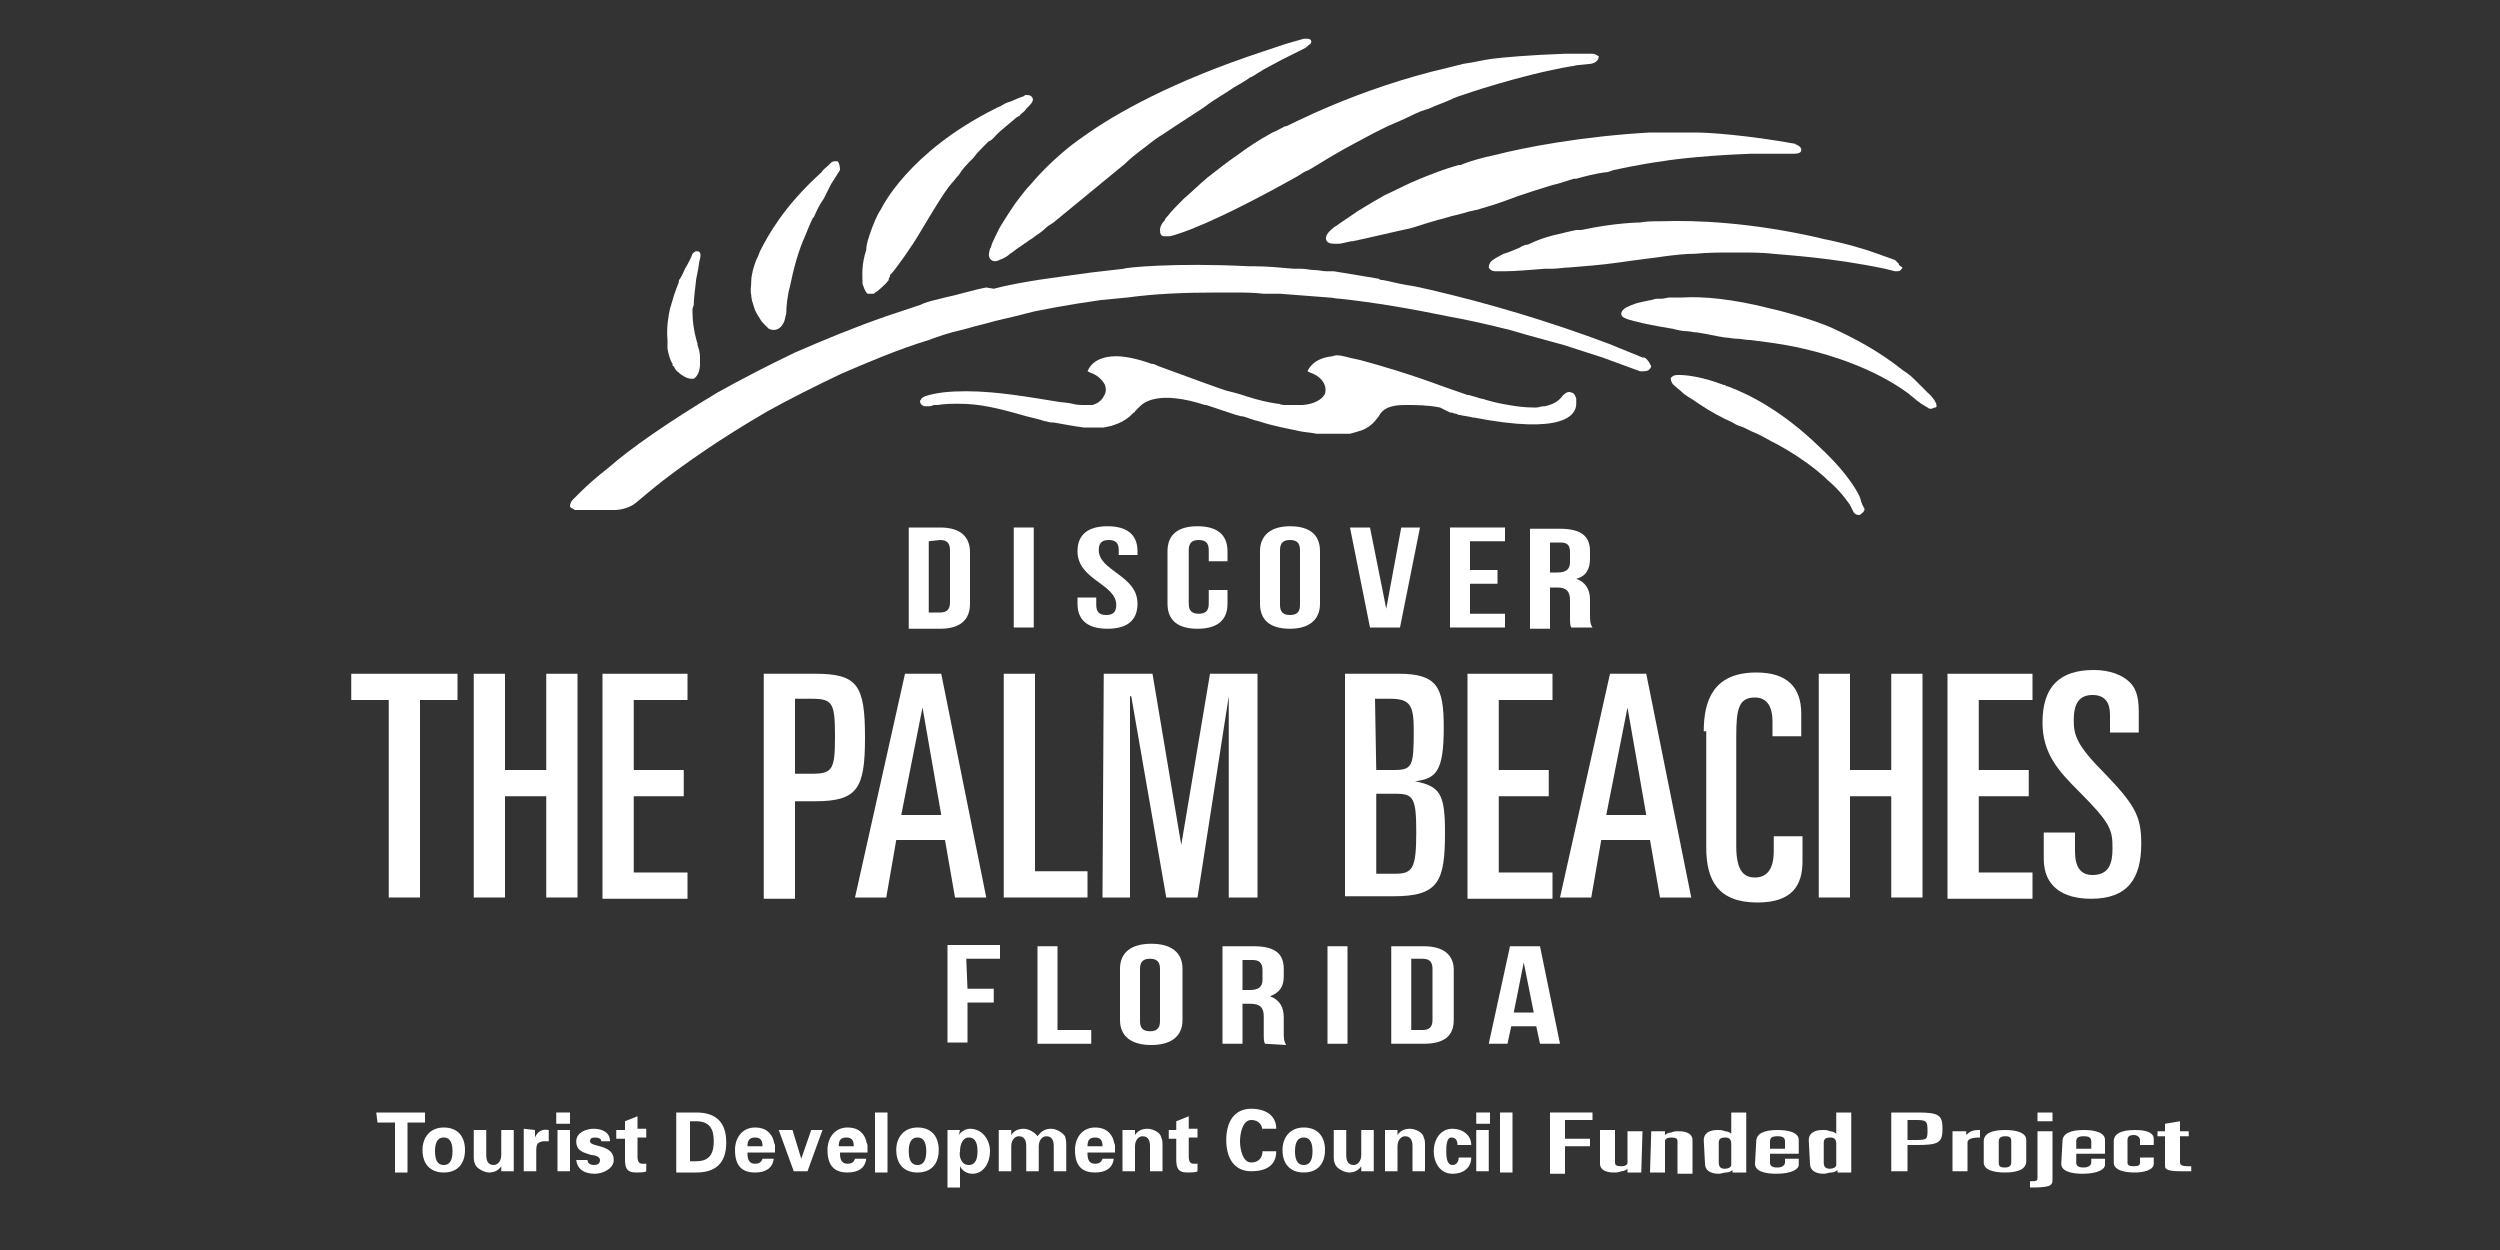 <?xml version="1.0" encoding="UTF-8"?> <!-- Generator: Adobe Illustrator 22.0.1, SVG Export Plug-In . SVG Version: 6.00 Build 0) --> <svg xmlns="http://www.w3.org/2000/svg" xmlns:xlink="http://www.w3.org/1999/xlink" id="Layer_1" x="0px" y="0px" viewBox="0 0 200 100" style="enable-background:new 0 0 200 100;" xml:space="preserve"><rect x="0" y="0" width="200" height="100" fill="#333333" stroke="none"/> <style type="text/css"> .st0{fill:#FFFFFF;} </style> <path class="st0" d="M55.5,24.4c0-0.5,0.1-1.2,0.2-2.1l0.1-0.5c0.1-0.4,0.1-0.8,0.2-1.1c0.1-0.4,0-0.6-0.2-0.6h-0.1 c-0.1,0-0.2,0.1-0.3,0.2l0,0c-0.1,0.3-0.3,0.7-0.6,1.2c-0.1,0.2-0.2,0.5-0.4,0.8c-0.1,0.1-0.1,0.2-0.1,0.3c-0.3,0.7-0.5,1.4-0.7,2.1 c-0.1,0.4-0.3,1.5-0.2,2.5c0,0.1,0,0.2,0,0.4v0.1c0,0.1,0,0.1,0,0.2c0.1,0.5,0.2,0.9,0.4,1.2v0.1c0,0,0,0.1,0.1,0.1 c0.1,0.2,0.2,0.4,0.4,0.5l0.1,0.1c0,0,0.5,0.4,0.9,0.4l0,0c0.1,0,0.1,0,0.2,0c0.3-0.2,0.5-0.6,0.5-1.2c0-0.2,0-0.3,0-0.5 c0-0.4-0.1-0.7-0.2-1l0,0v-0.1c0,0-0.4-1.2-0.4-2.5c0-0.1,0-0.2,0-0.3L55.5,24.4z"></path> <g> <path class="st0" d="M72.7,42.2h2.5c1.6,0,2.4,0.7,2.4,2v4.1c0,1.3-0.8,2-2.4,2h-2.5V42.2z M74.3,43.3V49h0.9 c0.5,0,0.8-0.2,0.8-0.8V44c0-0.6-0.3-0.8-0.8-0.8L74.3,43.3L74.3,43.3z"></path> <path class="st0" d="M81.1,42.2h1.6v8h-1.6V42.2z"></path> <path class="st0" d="M88.6,42.1c1.6,0,2.4,0.7,2.4,2v0.3h-1.5V44c0-0.6-0.3-0.8-0.8-0.8s-0.8,0.2-0.8,0.8c0,1.7,3.1,2,3.1,4.3 c0,1.3-0.8,2-2.4,2s-2.4-0.7-2.4-2v-0.5h1.5v0.6c0,0.6,0.3,0.8,0.8,0.8s0.8-0.2,0.8-0.8c0-1.7-3.1-2-3.1-4.3 C86.2,42.8,87,42.1,88.6,42.1z"></path> <path class="st0" d="M98.2,47.2v1.1c0,1.3-0.8,2-2.4,2s-2.4-0.7-2.4-2v-4.2c0-1.3,0.8-2,2.4-2s2.4,0.7,2.4,2v0.8h-1.5V44 c0-0.6-0.3-0.8-0.8-0.8s-0.8,0.2-0.8,0.8v4.3c0,0.6,0.3,0.8,0.8,0.8s0.8-0.2,0.8-0.8v-1.1H98.2z"></path> <path class="st0" d="M100.8,44.1c0-1.3,0.9-2,2.4-2c1.6,0,2.4,0.7,2.4,2v4.2c0,1.3-0.9,2-2.4,2c-1.6,0-2.4-0.7-2.4-2V44.1z M102.4,48.4c0,0.6,0.3,0.8,0.8,0.8s0.8-0.2,0.8-0.8V44c0-0.6-0.3-0.8-0.8-0.8s-0.8,0.2-0.8,0.8V48.4z"></path> <path class="st0" d="M110.9,48.7l1.2-6.5h1.5l-1.6,8h-2.4l-1.6-8h1.6L110.9,48.7z"></path> <path class="st0" d="M117.6,45.6h2.2v1.1h-2.2v2.4h2.8v1.1H116v-8h4.4v1.1h-2.8V45.6z"></path> <path class="st0" d="M125.7,50.2c-0.1-0.2-0.1-0.3-0.1-1V48c0-0.7-0.3-1-1-1H124v3.3h-1.6v-8h2.4c1.7,0,2.4,0.6,2.4,1.8v0.6 c0,0.8-0.3,1.4-1.1,1.6c0.8,0.3,1.1,0.9,1.1,1.7v1.2c0,0.4,0,0.7,0.2,1C127.4,50.2,125.7,50.2,125.7,50.2z M124,43.3v2.5h0.6 c0.6,0,1-0.2,1-0.8v-0.8c0-0.6-0.2-0.8-0.8-0.8H124V43.3z"></path> </g> <g> <path class="st0" d="M77.4,79.1h2.1v1.1h-2.1v3.2h-1.6v-7.8H80v1.1h-2.7L77.4,79.1L77.4,79.1z"></path> <path class="st0" d="M83,75.7h1.6v6.7h2.7v1.1H83V75.7z"></path> <path class="st0" d="M89.6,77.5c0-1.3,0.9-2,2.5-2s2.5,0.7,2.5,2v4.1c0,1.3-0.9,2-2.5,2s-2.5-0.7-2.5-2V77.5z M91.2,81.7 c0,0.6,0.3,0.8,0.8,0.8s0.8-0.2,0.8-0.8v-4.2c0-0.6-0.3-0.8-0.8-0.8s-0.8,0.2-0.8,0.8V81.7z"></path> <path class="st0" d="M101.2,83.5c-0.1-0.2-0.1-0.3-0.1-1v-1.2c0-0.7-0.3-1-1.1-1h-0.6v3.2h-1.6v-7.8h2.5c1.7,0,2.4,0.6,2.4,1.8v0.6 c0,0.8-0.3,1.3-1.1,1.6c0.8,0.3,1.1,0.9,1.1,1.7v1.2c0,0.4,0,0.7,0.2,1L101.2,83.5L101.2,83.5z M99.4,76.8v2.4h0.6 c0.6,0,1-0.2,1-0.8v-0.8c0-0.6-0.3-0.8-0.8-0.8C100.2,76.8,99.4,76.8,99.4,76.8z"></path> <path class="st0" d="M106.2,75.7h1.6v7.8h-1.6V75.7z"></path> <path class="st0" d="M111.3,75.7h2.6c1.6,0,2.4,0.7,2.4,1.9v4c0,1.3-0.8,1.9-2.4,1.9h-2.6V75.7z M112.9,76.8v5.6h0.9 c0.5,0,0.8-0.2,0.8-0.8v-4.1c0-0.6-0.3-0.8-0.8-0.8h-0.9V76.8z"></path> <path class="st0" d="M124.8,83.5h-1.6l-0.3-1.4h-2l-0.3,1.4h-1.5l1.7-7.8h2.4L124.8,83.5z M121.1,81h1.6l-0.8-4L121.1,81z"></path> </g> <g> <path class="st0" d="M28.2,53.9h8.4V56h-3v15.8h-2.5V56h-3v-2.1H28.2z"></path> <path class="st0" d="M37.9,53.9h2.5v7.7h3.3v-7.7h2.5v17.9h-2.5v-8.1h-3.3v8.1h-2.5V53.9z"></path> <path class="st0" d="M48.2,53.9H55V56h-4.3v5.6h4v2.1h-4v6.1H55v2.1h-6.8V53.9z"></path> <path class="st0" d="M61.1,53.9h4.1c3.4,0,4,0.9,4,5.1c0,4.1-0.6,5.1-4,5.1h-1.6v7.8h-2.5V53.9z M63.6,61.9h1.3 c1.7,0,1.9-0.3,1.9-3s-0.2-3-1.9-3h-1.3C63.6,55.9,63.6,61.9,63.6,61.9z"></path> <path class="st0" d="M72.4,53.9h2.9l3.6,17.9h-2.5l-0.8-4.6h-3.9l-0.8,4.6h-2.5L72.4,53.9z M72.1,65.2h3.2l-1.5-8.6l0,0L72.1,65.2z "></path> <path class="st0" d="M80.3,53.9h2.5v15.8H87v2.1h-6.7V53.9z"></path> <path class="st0" d="M88.3,53.9h3.9l2.3,13.7l0,0l2.3-13.7h3.8v17.9h-2.3V55.7l0,0l-2.5,16.1h-2.5l-2.8-16.1h-0.1v16.1h-2.2 L88.3,53.9L88.3,53.9z"></path> <path class="st0" d="M107.6,53.9h4.3c3.1,0,3.6,1.1,3.6,4.3c0,3.5-0.6,4.1-2.3,4.3l0,0c2,0.4,2.4,1,2.4,4.1c0,3.9-0.5,5.1-4.1,5.1 h-3.9V53.9z M110.1,61.6h1.4c1.5,0,1.6-0.3,1.6-3.2c0-2-0.3-2.5-1.9-2.5H110L110.1,61.6L110.1,61.6z M110.1,69.9h1.5 c1.4,0,1.7-0.4,1.7-3.3c0-2.7-0.2-3.1-1.6-3.1h-1.6V69.9z"></path> <path class="st0" d="M117.4,53.9h6.8V56h-4.3v5.6h4v2.1h-4v6.1h4.3v2.1h-6.8V53.9z"></path> <path class="st0" d="M128.8,53.9h2.9l3.6,17.9h-2.5l-0.8-4.6h-3.9l-0.8,4.6h-2.5L128.8,53.9z M128.5,65.2h3.2l-1.5-8.6l0,0 L128.5,65.2z"></path> <path class="st0" d="M136.3,58.5c0-2.5,0.8-4.7,4.2-4.7c2.5,0,3.6,1.2,3.6,3.3v1.8h-2.3v-1.2c0-1.1-0.4-1.9-1.4-1.9 c-1.3,0-1.5,0.9-1.5,3.1v8.8c0,2.1,0.7,2.5,1.5,2.5c0.9,0,1.5-0.6,1.5-2.1v-1.2h2.3v2c0,1.9-0.8,3.3-3.6,3.3 c-3.1,0-4.1-1.7-4.1-4.4v-9.3C136.5,58.5,136.3,58.5,136.3,58.5z"></path> <path class="st0" d="M145.5,53.9h2.5v7.7h3.3v-7.7h2.5v17.9h-2.5v-8.1H148v8.1h-2.5V53.9z"></path> <path class="st0" d="M155.8,53.9h6.8V56h-4.3v5.6h4v2.1h-4v6.1h4.3v2.1h-6.8V53.9z"></path> <path class="st0" d="M163.5,66.6h2.5v1.5c0,1.2,0.4,1.9,1.4,1.9c1.3,0,1.6-0.9,1.6-2.1c0-1.5-0.1-2-2.7-4.6c-1.6-1.6-2.9-3-2.9-5.5 c0-2.9,1.4-4.2,4.1-4.2c1.3,0,2.3,0.4,2.9,1c0.4,0.4,0.7,1,0.7,2.3v1.7h-2.3v-1.4c0-1-0.4-1.6-1.4-1.6s-1.5,0.6-1.5,2 c0,1.2,0.2,2,2.5,4.3c2.4,2.5,2.9,3.4,2.9,5.6c0,2.8-1.1,4.4-4,4.4c-2.3,0-3.8-1-3.8-3.2V66.6z"></path> </g> <path class="st0" d="M126.1,32.1c0-0.1,0-0.1,0-0.2c-0.1-0.4-0.3-0.5-0.4-0.5c-0.4-0.2-0.8,0.4-0.8,0.4c-0.1,0.1-0.4,0.5-1.3,0.7 h-0.1c-0.2,0-0.4,0.1-0.6,0.1h-0.1c0,0,0,0-0.1,0c-0.7,0-1.5-0.1-2-0.2c-0.6-0.1-1.1-0.2-1.8-0.4c-0.2-0.1-0.5-0.1-0.7-0.2l-0.7-0.2 c0,0,0,0-0.1,0l-2-0.7l0,0c-2.7-1-5.1-1.7-6.6-2.1c-0.5-0.1-0.9-0.2-1.3-0.3c-0.4-0.1-0.7-0.1-0.9,0c-0.9,0.1-1.5,0.4-1.9,1 l-0.1,0.2l0.2,0.1c0.9,0.3,1.4,1,1.2,1.7c-0.1,0.2-0.5,0.8-1.8,0.9H104h-0.8c-0.1,0-0.2,0-0.3,0c-0.2,0-0.4,0-0.6-0.1h-0.1 c-0.7-0.1-1.6-0.3-2.5-0.6c-0.3-0.1-0.6-0.2-1-0.3l-0.4-0.1c-0.2,0-3.4-1.2-5.6-2c-0.2-0.1-0.4-0.2-0.6-0.2l0,0 c-1.1-0.4-2.1-0.6-2.8-0.6c-1,0-1.8,0.3-2.2,1L87,29.7l0.2,0.1c0.6,0.2,1,0.6,1.2,1c0.1,0.3,0.1,0.6-0.1,0.9c0,0-0.2,0.5-0.9,0.7 l0,0c-0.1,0-0.1,0-0.2,0s-0.3,0-0.4,0c-0.3,0-0.7,0-1-0.1c-0.4-0.1-0.9-0.1-1.4-0.2c-1.9-0.3-4.6-0.8-7.1-0.8 c-1.3,0-2.4,0.1-3.3,0.4c-0.2,0.1-0.3,0.2-0.3,0.2l0,0c0,0.1-0.1,0.1-0.1,0.2c0,0.2,0.2,0.4,0.4,0.4h0.2l0,0h0.1 c0.1,0,0.2,0,0.4-0.1c0.1,0,0.1,0,0.2,0H75c0.6-0.1,1.2-0.1,1.7-0.1c1.6,0,3,0.3,5.4,1c0.4,0.1,0.9,0.2,1.5,0.4h0.1l0,0 c0,0,0.2,0.1,0.5,0.1h0.1c0.6,0.1,1.6,0.3,2.4,0.4l0,0c0.1,0,0.2,0,0.3,0l0,0c0,0,0,0,0.1,0s0.1,0,0.2,0h0.1l0,0c0.2,0,0.5,0,0.7,0 c0.1,0,0.1,0,0.2,0c0.4-0.1,0.6-0.1,0.8-0.2c0.1,0,0.2-0.1,0.3-0.1c0.5-0.2,0.9-0.5,1.1-0.7l0.2-0.2c0,0,0.1,0,0.1-0.1l0,0l0.4-0.4 c0.3-0.3,1.5-1.3,5.2-0.1l0,0h0.1l0,0l2.4,0.8l0,0c0.1,0,0.3,0.1,0.4,0.1h0.1c0.4,0.1,0.8,0.3,1.3,0.4c1.2,0.4,2.4,0.6,3.3,0.8 c0.5,0.1,0.9,0.1,1.3,0.2h0.6c0.5,0,1.1,0,1.7,0c0.1,0,0.3,0,0.4,0l0,0c0.4-0.1,0.7-0.2,1-0.3c0.7-0.3,1-0.7,1.3-1.1 c0.3-0.6,0.9-0.9,2.1-0.9c0.9,0,1.8,0,2.8,0.2L116,33c0,0,0,0,0.1,0s0.2,0.1,0.4,0.1l0.2,0.1h0.1c0.4,0.1,0.7,0.1,1,0.2h0.1l0,0 c7.2,1.4,8.2-0.2,8.2-1.1l0,0C126.1,32.2,126.1,32.2,126.1,32.1z"></path> <path class="st0" d="M127.9,4.5C127.9,4.5,127.8,4.4,127.9,4.5c-0.2-0.1-0.3-0.2-0.5-0.2h-0.1c-0.7,0-1.4,0-2.1,0 c-2.9,0.1-5,0.3-5.8,0.4s-1.5,0.3-2.3,0.4c-0.4,0.1-0.8,0.2-1.2,0.3c-7.4,1.7-12.9,4.7-13,4.7h-0.1c-0.4,0.2-0.7,0.4-1,0.5 c-1.1,0.6-2,1.2-2.8,1.8c-0.9,0.6-1.6,1.2-2.4,1.8c-0.6,0.5-1.2,1.1-1.9,1.7c-0.5,0.5-1,1-1.3,1.4c-0.1,0.1-0.2,0.2-0.2,0.3 c-0.2,0.2-0.4,0.5-0.4,0.8c0,0.1,0,0.3,0.1,0.4l0,0c0.1,0.1,0.1,0.1,0.3,0.1l0,0h0.1l0,0c0.1,0,0.2,0,0.3,0c0.8-0.2,3.4-1,10.2-4.8 c0.3-0.2,0.6-0.4,0.9-0.5c0.7-0.4,1.3-0.8,2-1.2c1-0.6,2-1.1,3.1-1.7c0.4-0.2,0.8-0.4,1.2-0.6c0.7-0.3,1.4-0.6,2-0.9 c0.4-0.2,0.9-0.4,1.3-0.5c0.6-0.3,1.3-0.5,1.9-0.8c0.2-0.1,0.5-0.2,0.8-0.3c0,0,4.6-1.6,8.7-2.3c0.2,0,0.4-0.1,0.6-0.1l1-0.1 C127.3,5.1,127.9,5,127.9,4.5C127.9,4.6,127.9,4.5,127.9,4.5L127.9,4.5z"></path> <path class="st0" d="M144.1,11.9C144.1,11.9,144,11.9,144.1,11.9c-0.1-0.2-0.2-0.2-0.3-0.3c-0.1,0-0.2-0.1-0.2-0.1l0,0 c-3.9-0.7-6.9-0.9-8-0.9c-0.7,0-1.4,0-2.1,0h-0.3c-0.4,0-0.8,0-1.2,0c-5.4,0.3-10.1,1.2-12.4,1.8l0,0c-1,0.2-2,0.5-2.5,0.7l0,0 c-0.1,0-0.2,0.1-0.2,0.1l0,0l0,0c-0.1,0-0.2,0-0.2,0l0,0c-1.1,0.3-2.1,0.7-3.1,1.1c-1,0.4-1.9,0.9-2.8,1.3c-0.7,0.4-1.4,0.8-2.2,1.3 c-0.7,0.5-1.2,0.8-1.6,1.1c-0.1,0.1-0.2,0.1-0.3,0.2c-0.5,0.4-0.7,0.7-0.6,1s0.5,0.3,0.8,0.3c0,0,0.1,0,0.2,0c0.2,0,0.5-0.1,1-0.2 l0,0c0,0,0,0,0.1,0c1-0.2,2.2-0.5,4-0.9c0.6-0.1,1.2-0.3,1.8-0.5c0.3-0.1,0.7-0.2,1-0.3c0.5-0.1,1-0.3,1.5-0.4 c0.4-0.1,0.8-0.2,1.1-0.3c0.2,0,0.3-0.1,0.5-0.1c0.3-0.1,0.7-0.2,1-0.3c0.7-0.2,1.5-0.5,2.3-0.8c0.9-0.3,1.8-0.6,2.8-0.9 c0.1,0,1.1-0.3,1.7-0.5l0,0c0.1,0,0.1,0,0.2,0c0.7-0.2,1.5-0.4,2.2-0.5c0.3,0,0.5-0.1,0.8-0.2l0,0c0,0,2.3-0.5,3.9-0.7 c1.1-0.2,4.1-0.5,7.1-0.6c0.6,0,1.1,0,1.7,0c0.2,0,0.4,0,0.6,0h1.1c0.4,0,0.6-0.1,0.6-0.3C144.1,12,144.1,12,144.1,11.9L144.1,11.9z "></path> <path class="st0" d="M151.9,21.1L151.9,21.1l-0.1-0.1c-0.1-0.1-0.1-0.1-0.2-0.2l-1.4-0.5c-0.8-0.3-2.4-0.8-4.4-1.2l-0.4-0.1 c-5.3-1.2-9.7-1.4-12.5-1.3c-0.6,0-1.2,0-1.7,0.1l0,0c0,0-1.9,0-4.7,0.6l0,0c-0.1,0-0.1,0-0.2,0s-0.2,0-0.2,0l0,0 c-0.5,0.1-0.9,0.2-1.3,0.3l0,0l0,0c-1.4,0.3-2.2,0.7-2.2,0.7l0,0c-0.2,0.1-0.4,0.2-0.6,0.2c-0.2,0.1-0.3,0.1-0.4,0.2 c-0.5,0.2-0.9,0.4-1.3,0.5c-0.6,0.3-0.9,0.5-1,0.6s-0.2,0.3-0.2,0.5c0.1,0.2,0.3,0.3,0.5,0.3c0.1,0,0.3,0,0.8,0 c0.8,0,1.9-0.1,3.2-0.2h0.6c0.4,0,0.9-0.1,1.3-0.1c1.2-0.1,2.6-0.2,4-0.4c0.7-0.1,1.4-0.2,2.2-0.3l0.8-0.1l0.7-0.1 c0.8-0.1,1.6-0.2,2.4-0.2c1-0.1,2.1-0.1,3.1-0.1c0.3,0,0.6,0,0.9,0l0,0c0,0,1.5,0,2.2,0.1c1,0.1,4.7,0.3,9,1.2l0.8,0.2 c0.1,0,0.1,0,0.2,0c0.2,0,0.3-0.1,0.4-0.3C151.9,21.2,151.9,21.2,151.9,21.1z"></path> <path class="st0" d="M154.9,32.3L154.9,32.3c-0.2-0.5-0.7-0.9-0.7-0.9l0,0c-0.3-0.3-0.7-0.7-1.1-1.1c-0.3-0.3-0.6-0.5-0.9-0.7l0,0 l0,0c-2-1.6-4-2.6-5.5-3.3l0,0c-1.7-0.8-4.9-1.6-5-1.6l0,0c-3.1-0.8-5.5-1-7.1-0.9c-0.3,0-0.6,0-1,0c-0.2,0-0.5,0.1-0.7,0.1 c-0.1,0-0.1,0-0.2,0c-0.1,0-0.1,0-0.2,0c-0.1,0-0.3,0.1-0.4,0.1c-0.5,0.1-1,0.2-1.3,0.3l0,0c-0.3,0.1-0.5,0.2-0.7,0.3 c-0.2,0.1-0.4,0.3-0.4,0.5c0,0.3,0.4,0.4,0.7,0.5c0.1,0,0.3,0.1,0.4,0.1c0.7,0.2,1.8,0.4,3,0.6c0.4,0.1,0.8,0.2,1.2,0.2 c0.2,0,0.5,0.1,0.8,0.1c0.7,0.1,1.5,0.3,2.2,0.4c0.3,0,0.6,0.1,1,0.1c0.3,0,0.6,0.1,1,0.1l0,0c0,0,2.7,0.3,4.3,0.7 c2.2,0.5,5.7,1.6,8.4,3.6c0.2,0.2,0.4,0.3,0.6,0.5c0.1,0.1,0.3,0.2,0.4,0.3l0.5,0.3c0.1,0.1,0.2,0.1,0.3,0.1s0.2-0.1,0.3-0.1 C155,32.6,154.9,32.4,154.9,32.3z"></path> <path class="st0" d="M149.1,40.6l-0.1-0.2c0,0-0.1-0.2-0.2-0.6l0,0c0,0-0.6-1.6-3.3-4.1l0,0c-2.8-2.7-5.4-4.1-7.3-4.8l0,0 c-0.1,0-0.1,0-0.2-0.1h-0.1c-1.8-0.7-3.1-0.8-3.5-0.8c0,0,0,0-0.1,0h-0.1c-0.3,0-0.4,0.1-0.5,0.2s0,0.3,0.1,0.5l0.1,0.1 c0.2,0.2,0.5,0.4,0.8,0.7c0.4,0.3,0.8,0.5,1.2,0.8c0.9,0.6,1.8,1.1,2.7,1.5c0.3,0.2,0.6,0.3,0.9,0.4c0.2,0.1,0.4,0.2,0.6,0.3 c0.5,0.2,0.9,0.4,1.6,0.8c0,0,2.3,1.1,4.3,2.9c0.1,0.1,0.1,0.1,0.2,0.2l0,0c1.1,0.9,1.8,2,1.8,2l0,0c0,0.1,0.1,0.1,0.1,0.2l0.2,0.4 c0.1,0.1,0.2,0.2,0.4,0.2c0.1,0,0.1,0,0.2-0.1C149.2,40.9,149.2,40.7,149.1,40.6z"></path> <path class="st0" d="M67,12.9c-0.1,0-0.1,0-0.2,0c-0.2,0-0.3,0.1-0.3,0.1l-0.2,0.2c-0.2,0.2-0.4,0.3-0.6,0.6c-3,2.7-4.3,5.1-4.9,6.3 l0,0l0,0c-0.1,0.3-0.2,0.5-0.3,0.7c-0.2,0.5-0.4,1.2-0.4,1.7l0,0c0,0.4-0.1,0.8,0,1.1c0,0.3,0.1,0.6,0.2,0.9c0.1,0.4,0.3,0.7,0.5,1 c0.1,0.2,0.2,0.3,0.4,0.5c0,0,0.2,0.2,0.3,0.3c0.2,0.1,0.8,0.3,1.2-0.5c0.1-0.2,0.1-0.4,0.2-0.7c0-0.6,0.1-1.5,0.3-2.2 c0.3-1.5,0.7-2.9,1.2-4c0.2-0.5,0.4-1,0.6-1.4c0,0,0-0.1,0.1-0.1c0.2-0.5,0.5-1.1,0.8-1.5c0.1-0.2,0.2-0.4,0.3-0.6 c0.1-0.2,0.2-0.4,0.3-0.6c0.1-0.1,0.1-0.2,0.2-0.3l0.5-0.8C67.2,13.2,67.1,13,67,12.9z"></path> <path class="st0" d="M79.7,10.8L79.7,10.8L79.7,10.8c0.1-0.1,0.1-0.1,0.1-0.1c0.2-0.2,0.8-0.7,1.4-1.2l0.1-0.1 c0.1,0,0.1-0.1,0.2-0.1c0,0,0.1,0,0.1-0.1C81.8,9,82,8.9,82.1,8.7l0.2-0.2c0.4-0.4,0.4-0.6,0.2-0.8c-0.1-0.1-0.3-0.1-0.4-0.1 s-0.1,0-0.2,0.1l-0.3,0.1c-0.3,0.1-0.6,0.3-1,0.4c-0.3,0.1-0.5,0.3-0.8,0.4c-0.1,0-0.1,0.1-0.2,0.1c-7,3.5-9.1,8-9.1,8 c-0.4,0.6-0.6,1.2-0.8,1.7c-0.2,0.6-0.4,1.1-0.4,1.6c-0.4,1.2-0.3,2-0.3,2.6v0.1c0.1,0.3,0.2,0.6,0.4,0.8l0,0c0,0,0,0,0.1,0h0.1l0,0 c0,0,0,0,0.1,0l0,0l0,0h0.1l0,0l0,0l0,0c0,0,0,0,0.1,0l0,0l0,0c0.1-0.1,0.3-0.2,0.4-0.3c0.2-0.2,0.5-0.4,0.8-0.8c0,0,0,0,0-0.1 s0.1-0.1,0.1-0.2c0,0,0,0,0-0.1c0,0,0.1-0.1,0.2-0.2l0,0l0,0c0.4-0.5,1.5-2,2.2-3.2c0.9-1.5,1.9-3.2,2.5-3.9l0,0 c0.2-0.2,0.4-0.5,0.6-0.7c0.3-0.5,0.7-0.9,1.1-1.3l0.1-0.1c0.2-0.3,0.5-0.6,0.8-0.9c0.1-0.1,0.2-0.2,0.4-0.4 C79.4,11.2,79.5,11,79.7,10.8L79.7,10.8z"></path> <path class="st0" d="M104.9,3.3c0-0.1-0.1-0.2-0.3-0.2c-0.1,0-0.2,0-0.3,0l-1.4,0.4l0,0l0,0L102,3.8c-0.3,0.1-0.6,0.2-0.9,0.3 c-7.3,2.4-11.9,5-14.4,6.8l0,0c-2.5,1.7-4.2,3.8-4.2,3.8l0,0c-0.5,0.5-0.9,1.1-1.3,1.6c-0.4,0.6-0.8,1.2-1.1,1.7 c-0.3,0.5-0.5,1-0.7,1.4c-0.1,0.2-0.1,0.4-0.2,0.5c0,0.1-0.2,0.5,0,0.8c0.1,0.1,0.2,0.2,0.4,0.2l0,0c0.2,0,0.3-0.1,0.6-0.2 c0.2-0.1,0.4-0.2,0.6-0.4c0.2-0.1,0.4-0.3,0.7-0.5c0.2-0.1,0.4-0.3,0.6-0.4c0.2-0.2,0.5-0.3,0.7-0.5c0.3-0.2,0.6-0.4,0.9-0.7 c0.2-0.2,0.5-0.3,0.7-0.5l5.6-4.6c0.4-0.4,0.9-0.8,1.3-1.1l0.4-0.3c0.5-0.4,0.9-0.7,1.4-1c0.3-0.2,0.6-0.4,0.9-0.6l2.3-1.5 C97.2,7.9,98,7.5,98.7,7c0.5-0.3,0.9-0.5,1.3-0.8c0.3-0.1,0.5-0.3,0.7-0.4s0.3-0.2,0.5-0.3c0.4-0.2,0.9-0.5,1.3-0.7l1.8-0.9 c0.2-0.1,0.3-0.2,0.4-0.3C104.9,3.5,104.9,3.4,104.9,3.3z"></path> <path class="st0" d="M131.7,28.7c-0.1-0.1-0.2-0.1-0.3-0.1l-2.7-1.1c-4.8-1.8-9.5-3.2-14.2-4.3c-0.5-0.1-1.2-0.3-2-0.4 c-0.6-0.1-1.3-0.3-1.9-0.4c-0.1,0-0.2,0-0.3-0.1c-1.2-0.2-2.4-0.4-3.6-0.6c-0.1,0-0.2,0-0.4,0c-0.1,0-0.2,0-0.2,0 c-0.3,0-0.6-0.1-1-0.1c-0.3,0-0.6-0.1-1-0.1h-0.6c-1.1-0.1-2.2-0.2-3.2-0.2h-0.2c-0.1,0-0.1,0-0.2,0c-5.9-0.3-9.9,0.1-10,0.2l0,0 c-0.9,0.1-1.8,0.2-2.6,0.3l-2.2,0.3L83,22.4c-1.2,0.2-2.4,0.4-3.5,0.7L78.9,23c-1.1,0.2-2.3,0.6-3.3,0.8L74.8,24 c-0.4,0.1-0.8,0.2-1.2,0.4c-0.9,0.3-1.8,0.6-2.7,0.9c-2.6,0.9-5,1.9-7.3,2.9c-2.3,1.1-4.4,2.2-6.2,3.2c-4,2.4-7,4.5-8.7,6 c-0.9,0.7-1.7,1.4-2.3,2L45.8,40c-0.1,0.1-0.2,0.3-0.2,0.5c0,0.1,0.2,0.2,0.4,0.3h0.1l0,0h3.1c0,0,1,0,1.7-0.6 c0.6-0.5,1.3-1.1,2.2-1.8c1.7-1.3,4.5-3.3,8.3-5.5c1.8-1,3.8-2,5.9-3c2.1-0.9,4.4-1.9,7-2.7c0.8-0.3,1.7-0.6,2.6-0.8 c0.4-0.1,0.8-0.2,1.1-0.3l0.8-0.2c1-0.3,2.1-0.5,3.2-0.8l0.8-0.2c1-0.2,2.1-0.4,3.3-0.6l2-0.3l2.1-0.2c2.2-0.3,4.5-0.4,7.3-0.4h1 c0.9,0,1.8,0,2.6,0.1h0.1c0.4,0,0.8,0,1.2,0l3.9,0.3c0.3,0,0.6,0.1,0.9,0.1c2.8,0.3,5.7,0.8,8.6,1.4c1.7,0.3,3.4,0.7,5,1.1 c1,0.3,2.1,0.6,3.2,0.9l1.1,0.3c1.2,0.4,2.2,0.7,3.1,1l3,1.1c0.1,0,0.2,0,0.3,0c0.3,0,0.5-0.1,0.6-0.4 C132,29.1,131.9,28.9,131.7,28.7z"></path> <g> <g> <path class="st0" d="M30.1,89H34v0.8h-1.4v4h-1v-4h-1.4L30.1,89L30.1,89z"></path> <path class="st0" d="M35.5,93.8c-1.1,0-1.7-0.7-1.7-1.8c0-1,0.6-1.8,1.7-1.8c1.1,0,1.7,0.7,1.7,1.8C37.2,93.1,36.6,93.8,35.5,93.8 z M35.5,93.2c0.6,0,0.7-0.6,0.7-1.1S36.1,91,35.5,91s-0.7,0.6-0.7,1.1S34.9,93.2,35.5,93.2z"></path> <path class="st0" d="M40.1,93.3c-0.2,0.3-0.5,0.5-1,0.5c-0.3,0-1-0.3-1.1-0.7c-0.1-0.2-0.1-0.4-0.1-0.5v-2.2h1v2 c0,0.4,0.1,0.8,0.6,0.8c0.3,0,0.6-0.3,0.6-0.8v-2h1v2.7c0,0.2,0,0.4,0,0.6h-1V93.3z"></path> <path class="st0" d="M42.8,90.4V91l0,0c0.2-0.5,0.6-0.7,1.1-0.6v0.9h-0.4c-0.2,0-0.4,0.1-0.5,0.2c-0.1,0.2-0.1,0.4-0.1,0.6v1.6h-1 V91c0-0.1,0-0.4,0-0.7L42.8,90.4L42.8,90.4z"></path> <path class="st0" d="M45.6,89v0.9h-1.1V89H45.6z M45.6,90.4v3.3h-1v-3.3H45.6z"></path> <path class="st0" d="M48.1,91.3c0-0.2-0.2-0.3-0.5-0.3s-0.4,0.1-0.4,0.3c0,0.5,1.9,0.2,1.9,1.5c0,0.7-0.9,1.1-1.5,1.1 c-0.8,0-1.4-0.3-1.5-1.1H47c0,0.3,0.3,0.4,0.5,0.4c0.3,0,0.5-0.1,0.5-0.4s-0.5-0.4-0.7-0.4c-0.6-0.2-1.2-0.3-1.2-1.1 c0-0.7,0.8-1,1.4-1c0.7,0,1.3,0.3,1.3,1H48.1z"></path> <path class="st0" d="M50,90.4v-0.7l1-0.4v1h0.7V91H51v1.5c0,0.4,0.1,0.6,0.4,0.6c0.1,0,0.2,0,0.3,0v0.6c-0.1,0.1-0.6,0.1-0.8,0.1 c-0.8,0-0.9-0.4-0.9-1.1v-1.6h-0.7v-0.7H50z"></path> <path class="st0" d="M54.1,89h1.6c1.5,0,2.4,0.7,2.4,2.4c0,1.7-0.9,2.4-2.4,2.4h-1.6V89z M55.2,92.9h0.5c1.2,0,1.4-0.8,1.4-1.6 c0-0.8-0.2-1.6-1.4-1.6h-0.5V92.9z"></path> <path class="st0" d="M59.8,92.3c0,0.4,0.1,0.8,0.6,0.8c0.3,0,0.5-0.1,0.6-0.4h0.9c-0.1,0.8-0.7,1.1-1.5,1.1 c-1.1,0-1.6-0.6-1.6-1.8c0-1,0.6-1.8,1.6-1.8c0.6,0,1.1,0.2,1.4,0.8c0.1,0.2,0.1,0.4,0.2,0.6c0,0.2,0,0.4,0,0.6h-2.2V92.3z M61,91.7c0-0.4-0.1-0.7-0.6-0.7s-0.6,0.3-0.6,0.7H61z"></path> <path class="st0" d="M62.3,90.4h1.1l0.7,2.3l0,0l0.8-2.3h0.9l-1.2,3.3h-1.1L62.3,90.4z"></path> <path class="st0" d="M67.2,92.3c0,0.4,0.1,0.8,0.6,0.8c0.3,0,0.5-0.1,0.6-0.4h0.9c-0.1,0.8-0.7,1.1-1.5,1.1 c-1.1,0-1.6-0.6-1.6-1.8c0-1,0.6-1.8,1.6-1.8c0.6,0,1.1,0.2,1.4,0.8c0.1,0.2,0.1,0.4,0.2,0.6c0,0.2,0,0.4,0,0.6h-2.2V92.3z M68.3,91.7c0-0.4-0.1-0.7-0.6-0.7s-0.6,0.3-0.6,0.7H68.3z"></path> <path class="st0" d="M71,89v4.8h-1V89H71z"></path> <path class="st0" d="M73.4,93.8c-1.1,0-1.7-0.7-1.7-1.8c0-1,0.6-1.8,1.7-1.8s1.7,0.7,1.7,1.8C75.1,93.1,74.5,93.8,73.4,93.8z M73.4,93.2c0.6,0,0.7-0.6,0.7-1.1S74,91,73.4,91s-0.7,0.6-0.7,1.1S72.8,93.2,73.4,93.2z"></path> <path class="st0" d="M76.7,90.8L76.7,90.8c0.2-0.3,0.6-0.5,0.9-0.5c1,0,1.6,0.9,1.6,1.8s-0.5,1.8-1.4,1.8c-0.4,0-0.8-0.2-1-0.6 l0,0V95h-1v-3.9c0-0.2,0-0.4,0-0.7h1L76.7,90.8z M77.5,93.2c0.6,0,0.7-0.6,0.7-1.1S78.1,91,77.5,91c-0.5,0-0.7,0.6-0.7,1.1 C76.7,92.5,76.9,93.2,77.5,93.2z"></path> <path class="st0" d="M80.9,90.8L80.9,90.8c0.2-0.3,0.5-0.5,1-0.5c0.4,0,0.9,0.3,1.1,0.6c0.3-0.4,0.6-0.6,1.1-0.6 c0.4,0,0.9,0.3,1.1,0.6c0.1,0.3,0.1,0.5,0.1,0.8v2h-1v-2c0-0.4-0.1-0.8-0.6-0.8c-0.3,0-0.6,0.3-0.6,0.8v2h-1v-2 c0-0.4-0.1-0.8-0.6-0.8c-0.3,0-0.6,0.3-0.6,0.8v2h-1v-3.3h1V90.8z"></path> <path class="st0" d="M87,92.3c0,0.4,0.1,0.8,0.6,0.8c0.3,0,0.5-0.1,0.6-0.4h0.9c-0.1,0.8-0.7,1.1-1.5,1.1c-1.1,0-1.6-0.6-1.6-1.8 c0-1,0.6-1.8,1.6-1.8c0.6,0,1.1,0.2,1.4,0.8c0.1,0.2,0.1,0.4,0.2,0.6c0,0.2,0,0.4,0,0.6H87V92.3z M88.2,91.7 c0-0.4-0.1-0.7-0.6-0.7S87,91.3,87,91.7H88.2z"></path> <path class="st0" d="M90.8,90.8L90.8,90.8c0.2-0.3,0.5-0.5,1-0.5c0.3,0,1,0.2,1.1,0.7c0.1,0.2,0.1,0.4,0.1,0.5v2.2h-1v-2 c0-0.4-0.1-0.8-0.6-0.8c-0.3,0-0.6,0.3-0.6,0.8v2h-1v-3.3h1V90.8z"></path> <path class="st0" d="M94.1,90.4v-0.7l1-0.4v1h0.7V91h-0.7v1.5c0,0.4,0.1,0.6,0.4,0.6c0.1,0,0.2,0,0.3,0v0.6 c-0.1,0.1-0.6,0.1-0.8,0.1c-0.8,0-0.9-0.4-0.9-1.1v-1.6h-0.6v-0.7H94.1z"></path> <path class="st0" d="M101,90.5c0-0.5-0.3-0.9-0.9-0.9c-0.7,0-0.9,1.1-0.9,1.7s0.2,1.7,0.9,1.7c0.6,0,0.9-0.4,0.9-0.9h1.1 c0,1.2-0.9,1.6-2,1.6c-1.4,0-2-1.1-2-2.5s0.6-2.5,2-2.5c1.1,0,2,0.5,2,1.6H101V90.5z"></path> <path class="st0" d="M104.3,93.8c-1.1,0-1.7-0.7-1.7-1.8c0-1,0.6-1.8,1.7-1.8s1.7,0.7,1.7,1.8C106,93.1,105.4,93.8,104.3,93.8z M104.3,93.2c0.6,0,0.7-0.6,0.7-1.1s-0.1-1.1-0.7-1.1s-0.7,0.6-0.7,1.1C103.6,92.6,103.7,93.2,104.3,93.2z"></path> <path class="st0" d="M108.9,93.3c-0.2,0.3-0.5,0.5-1,0.5c-0.3,0-1-0.3-1.1-0.7c-0.1-0.2-0.1-0.4-0.1-0.5v-2.2h1v2 c0,0.4,0.1,0.8,0.6,0.8c0.3,0,0.6-0.3,0.6-0.8v-2h1v2.7c0,0.2,0,0.4,0,0.6h-1V93.3z"></path> <path class="st0" d="M111.8,90.8L111.8,90.8c0.2-0.3,0.5-0.5,1-0.5c0.3,0,1,0.2,1.1,0.7c0.1,0.2,0.1,0.4,0.1,0.5v2.2h-1v-2 c0-0.4-0.1-0.8-0.6-0.8c-0.3,0-0.6,0.3-0.6,0.8v2h-1v-3.3h1V90.8z"></path> <path class="st0" d="M116.6,91.6c0-0.3-0.1-0.6-0.5-0.6s-0.4,0.8-0.4,1.1c0,0.3,0,1.1,0.5,1.1c0.4,0,0.5-0.4,0.5-0.6h1 c0,0.8-0.6,1.3-1.5,1.3c-1,0-1.5-0.9-1.5-1.8s0.5-1.8,1.5-1.8c0.8,0,1.5,0.5,1.5,1.3H116.6z"></path> <path class="st0" d="M119.2,89v0.9h-1.1V89H119.2z M119.1,90.4v3.3h-1v-3.3H119.1z"></path> <path class="st0" d="M121,89v4.8h-1V89H121z"></path> </g> <g> <path class="st0" d="M124,89h3.4v0.6h-2.2v1.5h2v0.6h-2v2.2H124V89z"></path> <path class="st0" d="M131.3,93.8h-1.1v-0.3l0,0c-0.1,0.1-0.3,0.2-0.5,0.2c-0.2,0.1-0.4,0.1-0.6,0.1c-0.6,0-1.1-0.2-1.1-0.7v-2.7 h1.2V93c0,0.2,0.1,0.3,0.5,0.3c0.3,0,0.5-0.1,0.5-0.3v-2.5h1.2L131.3,93.8L131.3,93.8z"></path> <path class="st0" d="M132.1,90.5h1.1v0.3l0,0c0.1-0.1,0.3-0.2,0.5-0.2c0.2-0.1,0.4-0.1,0.6-0.1c0.6,0,1.1,0.2,1.1,0.7v2.7h-1.2 v-2.6c0-0.2-0.1-0.3-0.5-0.3c-0.3,0-0.5,0.1-0.5,0.3v2.5H132L132.1,90.5L132.1,90.5z"></path> <path class="st0" d="M136.3,91.2c0-0.5,0.4-0.8,1.1-0.8c0.2,0,0.4,0,0.6,0.1c0.2,0,0.4,0.1,0.5,0.2l0,0V89h1.2v4.8h-1.1v-0.2l0,0 c-0.1,0.1-0.3,0.2-0.5,0.2s-0.4,0.1-0.6,0.1c-0.7,0-1.1-0.3-1.1-0.8L136.3,91.2L136.3,91.2z M137.5,93c0,0.4,0.2,0.5,0.5,0.5 c0.2,0,0.5-0.1,0.5-0.3v-1.7c0-0.4-0.2-0.5-0.5-0.5s-0.5,0.1-0.5,0.4V93z"></path> <path class="st0" d="M140.5,91.3c0-0.6,0.6-0.9,1.7-0.9c0.9,0,1.7,0.2,1.7,0.8v1.1h-2.3V93c0,0.3,0.2,0.4,0.6,0.4 c0.4,0,0.6-0.2,0.6-0.4v-0.3h1.1v0.5c0,0.3-0.5,0.7-1.8,0.7c-0.9,0-1.7-0.2-1.7-0.8L140.5,91.3L140.5,91.3z M141.7,91.9h1.1v-0.6 c0-0.3-0.2-0.4-0.6-0.4c-0.4,0-0.6,0.1-0.6,0.4v0.6H141.7z"></path> <path class="st0" d="M144.7,91.2c0-0.5,0.4-0.8,1.1-0.8c0.2,0,0.4,0,0.6,0.1c0.2,0,0.4,0.1,0.5,0.2l0,0V89h1.2v4.8H147v-0.2l0,0 c-0.1,0.1-0.3,0.2-0.5,0.2s-0.4,0.1-0.6,0.1c-0.7,0-1.1-0.3-1.1-0.8L144.7,91.2L144.7,91.2z M145.9,93c0,0.4,0.2,0.5,0.5,0.5 c0.2,0,0.5-0.1,0.5-0.3v-1.7c0-0.4-0.2-0.5-0.5-0.5s-0.5,0.1-0.5,0.4V93z"></path> <path class="st0" d="M151.3,89h2.1c1.7,0,2,0.2,2,1.3c0,1.1-0.3,1.3-2,1.3h-0.8v2.1h-1.3V89z M152.6,91.2h0.7 c0.9,0,0.9-0.1,0.9-0.8c0-0.7-0.1-0.8-0.9-0.8h-0.7V91.2z"></path> <path class="st0" d="M156.2,90.5h1.1v0.3l0,0c0.3-0.3,0.5-0.4,1.1-0.4V91c-0.6,0-1,0.1-1,0.4v2.3h-1.2L156.2,90.5L156.2,90.5z"></path> <path class="st0" d="M158.7,91.3c0-0.6,0.6-0.9,1.7-0.9c0.9,0,1.7,0.2,1.7,0.8v1.7c0,0.6-0.6,0.9-1.7,0.9c-0.9,0-1.7-0.2-1.7-0.8 V91.3z M159.9,93c0,0.3,0.1,0.4,0.5,0.4s0.5-0.2,0.5-0.4v-1.7c0-0.3-0.1-0.4-0.5-0.4s-0.5,0.2-0.5,0.4V93z"></path> <path class="st0" d="M163,90.5h1.2v3.9c0,0.5-0.3,0.6-1.8,0.6v-0.5c0.5,0,0.6,0,0.6-0.3V90.5z M163,89h1.2v0.7H163V89z"></path> <path class="st0" d="M165,91.3c0-0.6,0.6-0.9,1.7-0.9c0.9,0,1.7,0.2,1.7,0.8v1.1h-2.3V93c0,0.3,0.2,0.4,0.6,0.4 c0.4,0,0.6-0.2,0.6-0.4v-0.3h1.1v0.5c0,0.3-0.5,0.7-1.8,0.7c-0.9,0-1.7-0.2-1.7-0.8L165,91.3L165,91.3z M166.2,91.9h1.1v-0.6 c0-0.3-0.2-0.4-0.6-0.4c-0.4,0-0.6,0.1-0.6,0.4v0.6H166.2z"></path> <path class="st0" d="M169.1,91.3c0-0.6,0.6-0.9,1.7-0.9c1.1,0,1.5,0.3,1.5,0.7v0.5h-1.1v-0.4c0-0.2-0.2-0.4-0.5-0.4 s-0.5,0.1-0.5,0.4V93c0,0.2,0.1,0.3,0.5,0.3s0.5-0.1,0.5-0.3v-0.4h1.1v0.5c0,0.5-0.8,0.7-1.5,0.7c-0.9,0-1.7-0.2-1.7-0.8V91.3z"></path> <path class="st0" d="M173.2,90.9h-0.6v-0.4h0.6v-0.6l1.2-0.2v0.8h0.7v0.4h-0.7V93c0,0.2,0.2,0.3,0.6,0.3c0.1,0,0.2,0,0.3,0v0.4 c-0.1,0-0.4,0-0.8,0c-0.9,0-1.3-0.1-1.3-0.4V90.9z"></path> </g> </g> </svg> 